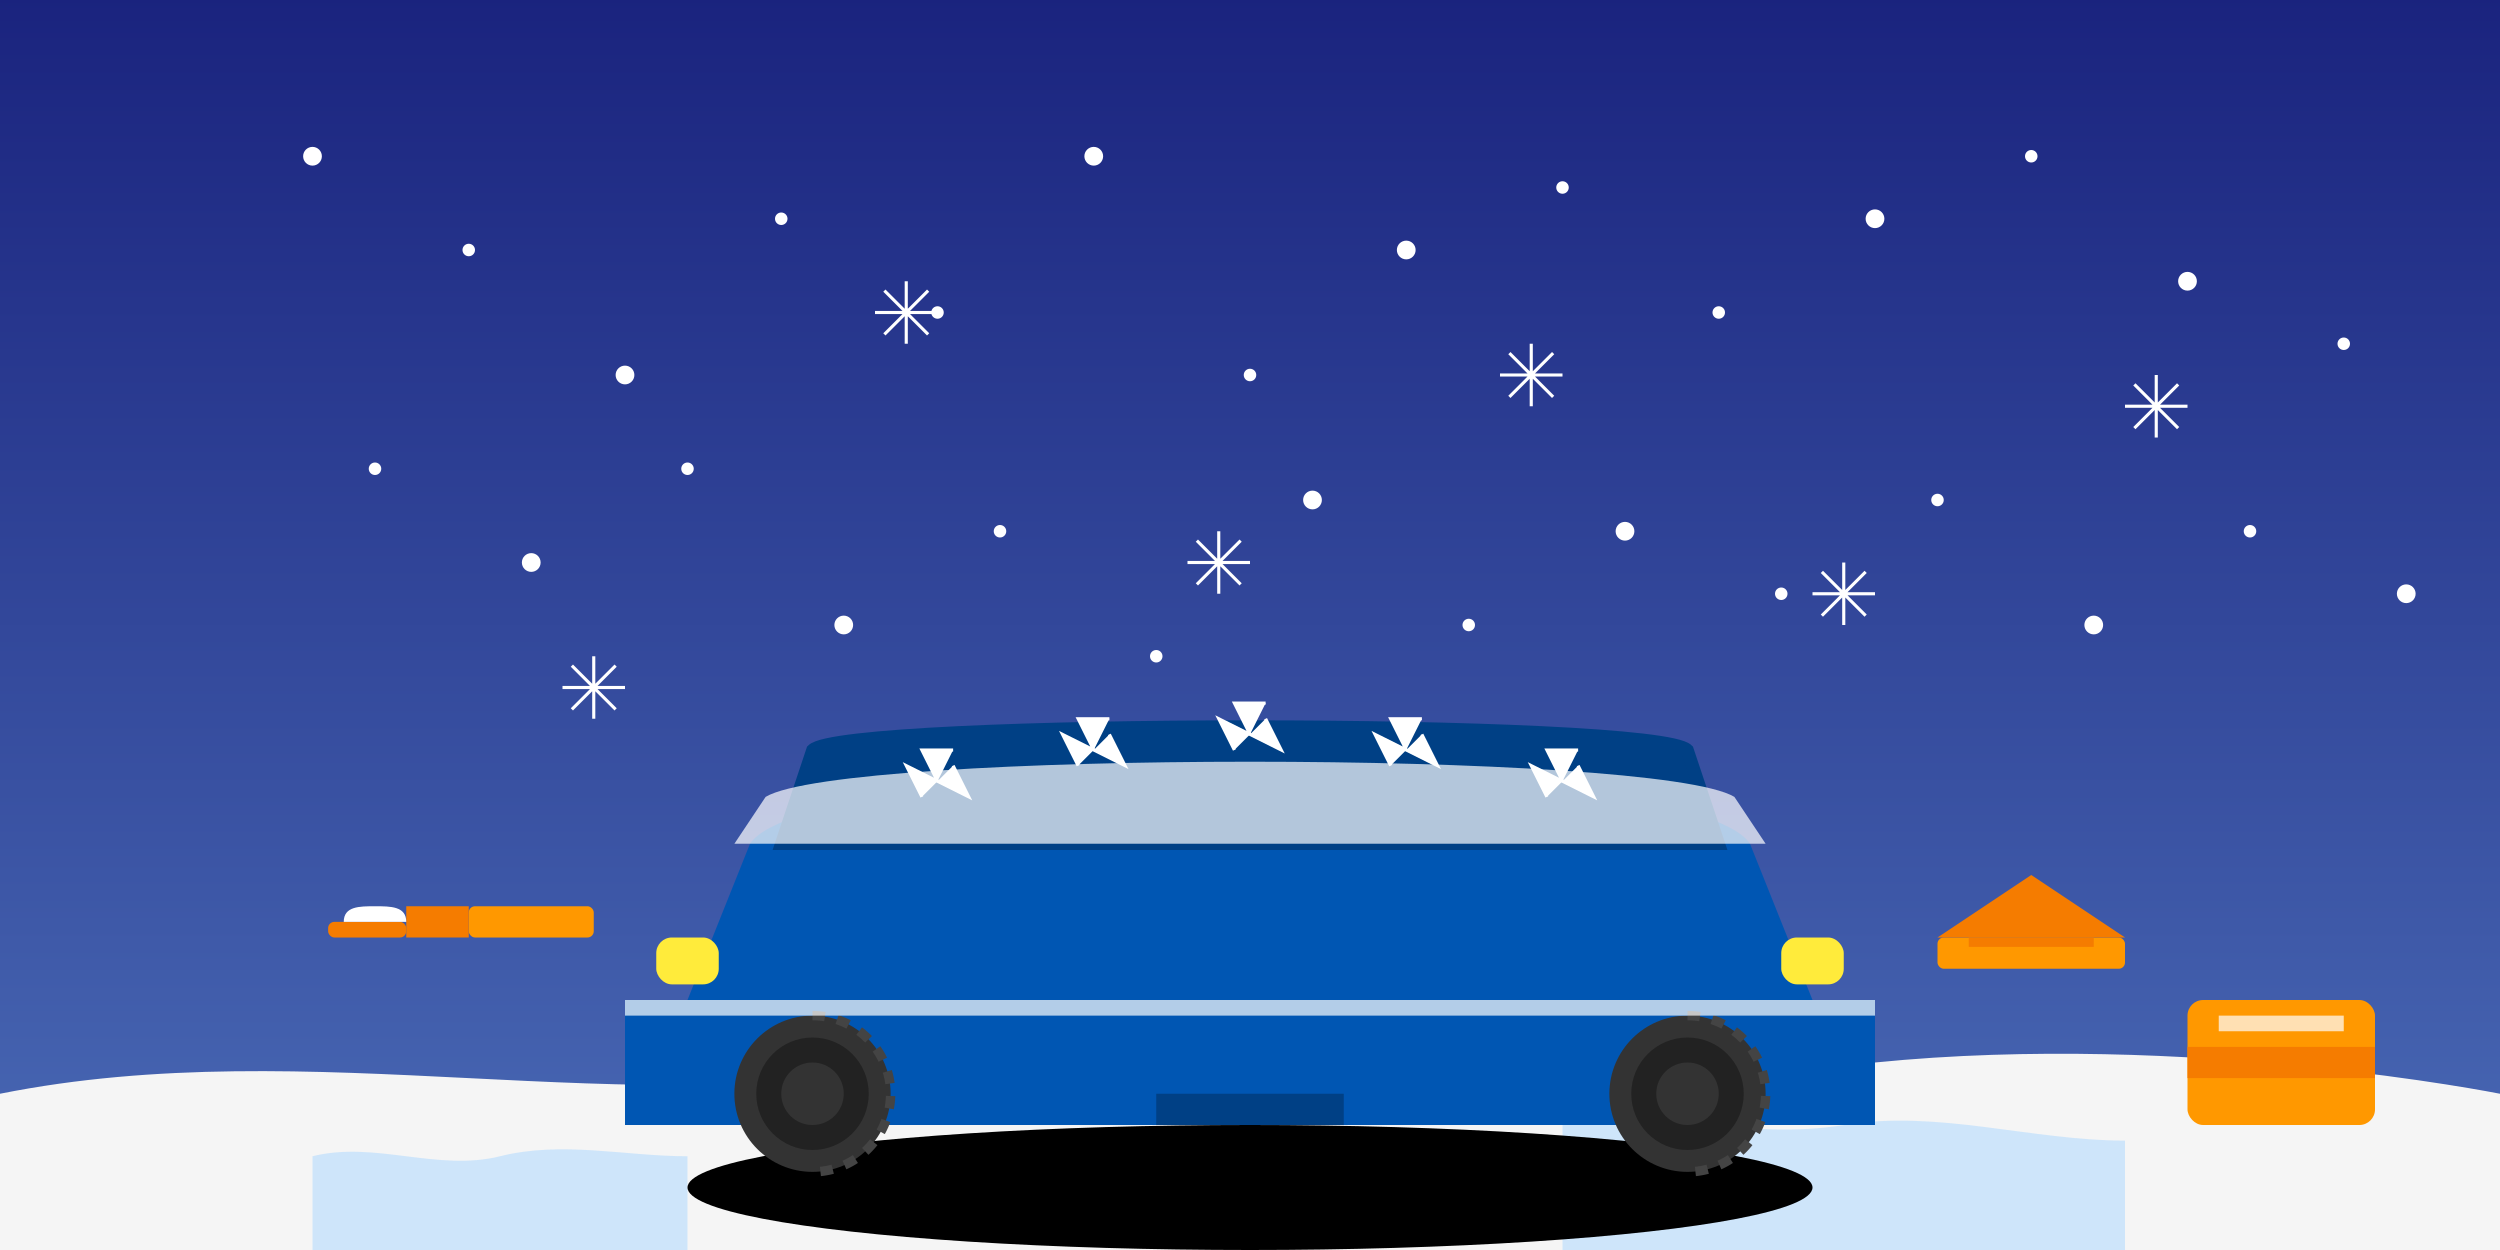 <svg xmlns="http://www.w3.org/2000/svg" width="800" height="400" viewBox="0 0 800 400">
  <rect x="0" y="0" width="800" height="400" fill="#808080" stroke="none"/>
  <style>
    .car-body { fill: #0056b3; }
    .car-window { fill: #a8d6ff; }
    .car-light { fill: #ffeb3b; }
    .car-wheel { fill: #333; }
    .car-tire { fill: #111; }
    .car-detail { fill: #004085; }
    .snow { fill: #ffffff; }
    .ice-patch { fill: #a8d6ff; }
    .snowflake { fill: #ffffff; }
    .winter-accessory { fill: #ff9800; }
    .winter-accessory-detail { fill: #f57c00; }
    .shadow { fill: #0000001a; }
  </style>
  
  <!-- Background - Winter Sky with Gradient -->
  <linearGradient id="sky-gradient" x1="0%" y1="0%" x2="0%" y2="100%">
    <stop offset="0%" style="stop-color:#1a237e" />
    <stop offset="100%" style="stop-color:#4b6cb7" />
  </linearGradient>
  <rect width="800" height="400" fill="url(#sky-gradient)" />
  
  <!-- Snowy Ground -->
  <path fill="#f5f5f5" d="M0 350 C100 330 200 360 300 340 C400 320 500 350 600 340 C700 330 800 350 800 350 L800 400 L0 400 Z" />
  
  <!-- Ice Patches -->
  <path class="ice-patch" d="M100 370 C120 365 140 375 160 370 C180 365 200 370 220 370 L220 400 L100 400 Z" opacity="0.5" />
  <path class="ice-patch" d="M500 360 C530 355 560 365 590 360 C620 355 650 365 680 365 L680 400 L500 400 Z" opacity="0.5" />
  
  <!-- Car Shadow -->
  <ellipse class="shadow" cx="400" cy="380" rx="180" ry="20" />
  
  <!-- Car Body -->
  <path class="car-body" d="M220 320 L240 270 C260 240 540 240 560 270 L580 320 Z" />
  <path class="car-body" d="M200 320 L220 320 L220 350 L200 350 Z" />
  <path class="car-body" d="M580 320 L600 320 L600 350 L580 350 Z" />
  <rect class="car-body" x="200" y="320" width="400" height="40" />
  
  <!-- Car Windows with Frost -->
  <path class="car-window" d="M250 270 L260 240 C270 230 530 230 540 240 L550 270 Z" />
  <path class="car-detail" d="M250 270 L260 240 C270 230 530 230 540 240 L550 270 Z" fill="none" stroke="#004085" stroke-width="4" />
  
  <!-- Frost Pattern on Windows -->
  <path class="snowflake" d="M300 250 L310 255 L305 245 M300 250 L290 245 L295 255 M300 250 L295 240 L305 240" stroke="#fff" stroke-width="1" fill="none" />
  <path class="snowflake" d="M350 240 L360 245 L355 235 M350 240 L340 235 L345 245 M350 240 L345 230 L355 230" stroke="#fff" stroke-width="1" fill="none" />
  <path class="snowflake" d="M400 235 L410 240 L405 230 M400 235 L390 230 L395 240 M400 235 L395 225 L405 225" stroke="#fff" stroke-width="1" fill="none" />
  <path class="snowflake" d="M450 240 L460 245 L455 235 M450 240 L440 235 L445 245 M450 240 L445 230 L455 230" stroke="#fff" stroke-width="1" fill="none" />
  <path class="snowflake" d="M500 250 L510 255 L505 245 M500 250 L490 245 L495 255 M500 250 L495 240 L505 240" stroke="#fff" stroke-width="1" fill="none" />
  
  <!-- Car Details -->
  <rect class="car-light" x="210" y="300" width="20" height="15" rx="5" ry="5" />
  <rect class="car-light" x="570" y="300" width="20" height="15" rx="5" ry="5" />
  <rect class="car-detail" x="370" y="350" width="60" height="10" />
  
  <!-- Car Wheels with Snow Tires -->
  <circle class="car-wheel" cx="260" cy="350" r="25" />
  <circle fill="#222" cx="260" cy="350" r="18" />
  <circle fill="#333" cx="260" cy="350" r="10" />
  <path fill="none" stroke="#444" stroke-width="3" stroke-dasharray="4,4" d="M260 325 A25 25 0 0 1 260 375" />
  
  <circle class="car-wheel" cx="540" cy="350" r="25" />
  <circle fill="#222" cx="540" cy="350" r="18" />
  <circle fill="#333" cx="540" cy="350" r="10" />
  <path fill="none" stroke="#444" stroke-width="3" stroke-dasharray="4,4" d="M540 325 A25 25 0 0 1 540 375" />
  
  <!-- Snow on Car -->
  <path class="snow" d="M235 270 L245 255 C270 240 530 240 555 255 L565 270 Z" opacity="0.7" />
  <path class="snow" d="M200 320 L600 320 L600 325 L200 325 Z" opacity="0.7" />
  
  <!-- Winter Accessories -->
  <!-- Ice Scraper -->
  <rect class="winter-accessory" x="620" y="300" width="60" height="10" rx="2" ry="2" />
  <path class="winter-accessory-detail" d="M620 300 L650 280 L680 300 Z" />
  <rect class="winter-accessory-detail" x="630" y="300" width="40" height="3" />
  
  <!-- Winter Essentials Box -->
  <rect class="winter-accessory" x="700" y="320" width="60" height="40" rx="5" ry="5" />
  <rect class="winter-accessory-detail" x="700" y="335" width="60" height="10" />
  <rect fill="#fff" x="710" y="325" width="40" height="5" opacity="0.7" />
  
  <!-- Snow Brush -->
  <rect class="winter-accessory" x="150" y="290" width="40" height="10" rx="2" ry="2" />
  <path class="winter-accessory-detail" d="M130 290 L150 290 L150 300 L130 300 Z" />
  <rect class="winter-accessory-detail" x="105" y="295" width="25" height="5" rx="2" ry="2" />
  <path fill="#fff" d="M110 295 C110 290 115 290 120 290 C125 290 130 290 130 295" />
  
  <!-- Falling Snow -->
  <circle class="snow" cx="100" cy="50" r="3" />
  <circle class="snow" cx="150" cy="80" r="2" />
  <circle class="snow" cx="200" cy="120" r="3" />
  <circle class="snow" cx="250" cy="70" r="2" />
  <circle class="snow" cx="300" cy="100" r="2" />
  <circle class="snow" cx="350" cy="50" r="3" />
  <circle class="snow" cx="400" cy="120" r="2" />
  <circle class="snow" cx="450" cy="80" r="3" />
  <circle class="snow" cx="500" cy="60" r="2" />
  <circle class="snow" cx="550" cy="100" r="2" />
  <circle class="snow" cx="600" cy="70" r="3" />
  <circle class="snow" cx="650" cy="50" r="2" />
  <circle class="snow" cx="700" cy="90" r="3" />
  <circle class="snow" cx="750" cy="110" r="2" />
  
  <circle class="snow" cx="120" cy="150" r="2" />
  <circle class="snow" cx="170" cy="180" r="3" />
  <circle class="snow" cx="220" cy="150" r="2" />
  <circle class="snow" cx="270" cy="200" r="3" />
  <circle class="snow" cx="320" cy="170" r="2" />
  <circle class="snow" cx="370" cy="210" r="2" />
  <circle class="snow" cx="420" cy="160" r="3" />
  <circle class="snow" cx="470" cy="200" r="2" />
  <circle class="snow" cx="520" cy="170" r="3" />
  <circle class="snow" cx="570" cy="190" r="2" />
  <circle class="snow" cx="620" cy="160" r="2" />
  <circle class="snow" cx="670" cy="200" r="3" />
  <circle class="snow" cx="720" cy="170" r="2" />
  <circle class="snow" cx="770" cy="190" r="3" />
  
  <!-- Detailed Snowflakes -->
  <g stroke="#fff" stroke-width="1" fill="none">
    <path d="M180 220 L200 220 M190 210 L190 230 M183 213 L197 227 M197 213 L183 227" />
    <path d="M380 180 L400 180 M390 170 L390 190 M383 173 L397 187 M397 173 L383 187" />
    <path d="M580 190 L600 190 M590 180 L590 200 M583 183 L597 197 M597 183 L583 197" />
    <path d="M280 100 L300 100 M290 90 L290 110 M283 93 L297 107 M297 93 L283 107" />
    <path d="M480 120 L500 120 M490 110 L490 130 M483 113 L497 127 M497 113 L483 127" />
    <path d="M680 130 L700 130 M690 120 L690 140 M683 123 L697 137 M697 123 L683 137" />
  </g>
</svg>
